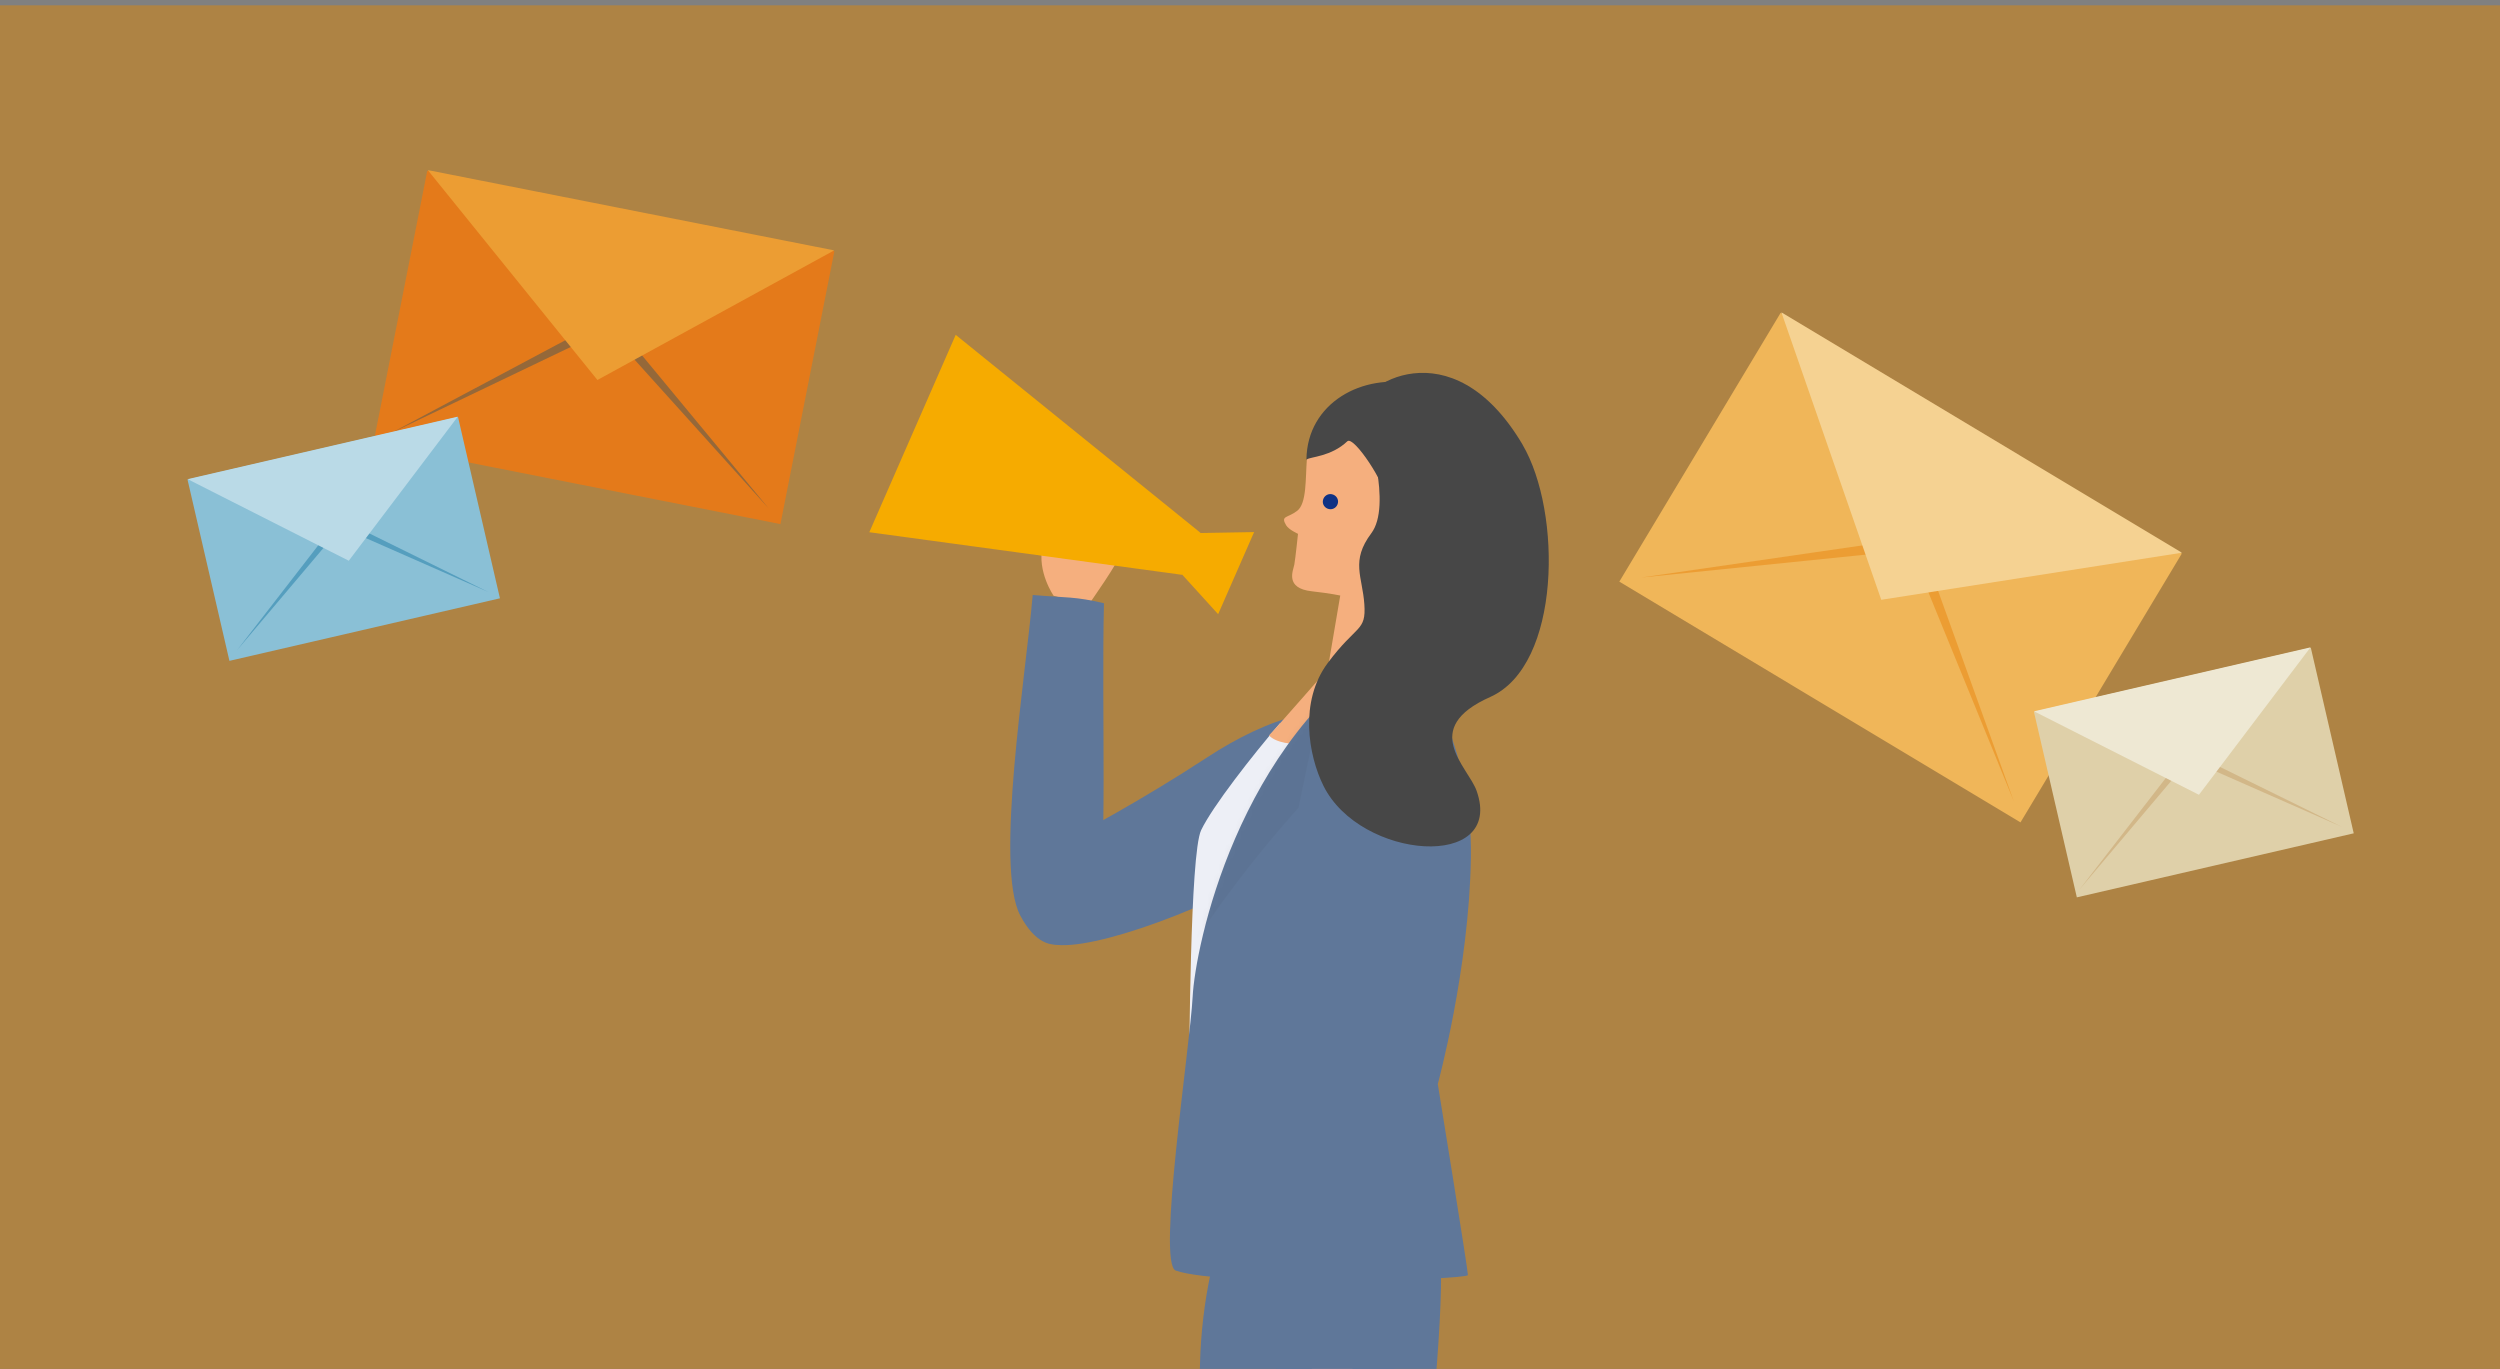 <svg width="440" height="241" viewBox="0 0 440 241" fill="none" xmlns="http://www.w3.org/2000/svg">
<rect x="0" y="0" width="440" height="241" fill="#808080" stroke="none"/>
<g clip-path="url(#clip0_568_994)">
<rect width="440" height="240" transform="translate(0 0.935)" fill="#AE8344"/>
<path d="M313.396 55.055L384 97.428L355.605 144.741L285.001 102.368L313.396 55.055Z" fill="#F0B659"/>
<path d="M354.443 141.052L339.661 99.98L338.207 101.335L354.443 141.052Z" fill="#EC9D33"/>
<path d="M288.806 101.652L332.003 95.376L331.492 97.297L288.806 101.652Z" fill="#EC9D33"/>
<path d="M313.527 54.972L331.1 105.563L384.016 97.276L313.527 54.972Z" fill="#F5D292"/>
<path d="M75.198 30.066L146.848 44.227L137.358 92.239L65.708 78.078L75.198 30.066Z" fill="#E47A1A"/>
<path d="M135.289 89.488L110.606 59.656L109.806 61.218L135.289 89.488Z" fill="#956839"/>
<path d="M68.671 76.297L102.839 58.101L102.99 59.85L68.671 76.297Z" fill="#956839"/>
<path d="M75.288 29.935L105.145 66.878L146.812 44.069L75.288 29.935Z" fill="#EC9D33"/>
<path d="M357.969 125.269L406.703 114L414.256 146.664L365.523 157.934L357.969 125.269Z" fill="#DFD0A9"/>
<path d="M412.197 145.547L388.4 133.838L388.344 135.04L412.197 145.547Z" fill="#D2B788"/>
<path d="M365.941 156.617L383.083 134.472L383.703 135.583L365.941 156.617Z" fill="#D2B788"/>
<path d="M357.987 125.189L387.014 139.882L406.643 113.935L357.987 125.189Z" fill="#EEE8D3"/>
<path d="M33 84.396L80.609 73.387L87.988 105.301L40.379 116.31L33 84.396Z" fill="#8AC0D6"/>
<path d="M85.988 104.214L62.742 92.767L62.68 93.954L85.988 104.214Z" fill="#559EBE"/>
<path d="M41.711 114.445L57.571 93.961L58.147 94.998L41.711 114.445Z" fill="#559EBE"/>
<path d="M33.028 84.33L61.385 98.69L80.568 73.332L33.028 84.33Z" fill="#BADAE7"/>
<path d="M231.798 148.422C240.625 142.565 249.377 138.685 242.063 129.209C235.924 121.257 222.206 126.923 212.565 133.232C200.695 140.994 190.263 146.518 186.593 148.422C177.937 152.898 178.32 166.161 186.786 166.35C195.226 166.565 217.001 158.231 231.823 148.399L231.798 148.422Z" fill="#5F7799"/>
<path d="M191.51 106.547C191.51 106.547 197.385 98.262 197.264 97.214C197.193 96.667 199.158 93.619 193.548 97.762C193.548 96.215 198.656 87.31 198.105 86.286C196.977 84.167 192.996 83.358 191.293 84.834C189.59 86.31 184.507 91.667 183.499 96.143C182.492 100.619 185.442 104.857 185.442 104.857L191.51 106.571V106.547Z" fill="#F5AF7E"/>
<path d="M179.571 161.142C175.016 152.571 180.578 118.715 181.754 104.716C187.941 105.24 189.092 104.954 194.297 106.168C193.841 125.049 194.992 152.881 193.073 159.023C191.154 165.141 184.608 170.618 179.571 161.142Z" fill="#5F7799"/>
<path d="M208.061 101.171L211.275 93.767L168.204 58.935L153 93.671L208.061 101.171Z" fill="#F6AB00"/>
<path d="M205.328 98.122L207.174 93.885L220.723 93.647L214.392 108.098L205.328 98.122Z" fill="#F6AB00"/>
<path d="M239.265 212.007C243.87 217.602 231.998 302.05 231.998 302.05L209.265 296.98C209.265 296.98 210.918 251.863 211.207 239.887C211.686 219.91 220.271 188.889 239.265 212.03V212.007Z" fill="#5F7799"/>
<path d="M252.571 216.335C257.176 221.93 245.306 306.38 245.306 306.38L222.571 301.308C222.571 301.308 224.226 256.191 224.513 244.215C224.992 224.24 233.577 193.217 252.571 216.36V216.335Z" fill="#5F7799"/>
<path d="M225.236 127.351C220.463 132.898 213.389 141.946 211.399 146.112C209.409 150.279 209.361 186.635 209.263 188.586C209.167 190.538 210.608 218.491 210.608 218.491C210.608 218.491 218.377 221.728 224.468 220.966C230.559 220.205 234.277 139.088 234.277 139.088L233.63 130.708L225.259 127.327L225.236 127.351Z" fill="#EDEFF6"/>
<path d="M235.714 115.413C235.714 115.413 225.186 127.532 223.34 129.436C225.882 132.079 234.3 130.77 236.17 129.151C238.041 127.508 239.936 121.008 239.936 121.008L235.691 115.413H235.714Z" fill="#F5AF7E"/>
<path d="M245.258 113.435C250.462 117.387 259.191 131.362 258.879 151.005C258.566 170.646 253.052 190.789 253.052 190.789C253.052 190.789 258.375 223.525 258.352 224.406C258.327 225.287 215.041 226.502 206.934 223.621C203.576 222.431 209.476 184.003 209.909 175.408C210.34 166.813 217.701 130.267 245.258 113.435Z" fill="#5F7799"/>
<g opacity="0.2">
<mask id="mask0_568_994" style="mask-type:alpha" maskUnits="userSpaceOnUse" x="205" y="113" width="54" height="113">
<g opacity="0.2">
<path d="M245.246 113.422C250.45 117.374 259.179 131.35 258.867 150.992C258.555 170.633 253.04 190.777 253.04 190.777C253.04 190.777 258.363 223.512 258.34 224.393C258.315 225.275 215.029 226.489 206.923 223.608C203.565 222.419 209.464 183.99 209.897 175.395C210.328 166.8 217.69 130.255 245.246 113.422Z" fill="#277E7F"/>
</g>
</mask>
<g mask="url(#mask0_568_994)">
<g style="mix-blend-mode:multiply">
<path d="M245.252 113.418L238.274 132.299L230.671 131.918L228.537 142.179C228.537 142.179 207.745 164.821 201.462 182.821C195.179 200.82 208.871 135.155 208.871 135.155L245.229 113.395L245.252 113.418Z" fill="#231815"/>
</g>
</g>
</g>
<path d="M238.179 235.213C236.884 242.879 240.985 250.259 239.02 256.521C238.539 258.046 237.508 257.546 236.501 257.306C235.589 258.902 234.294 259.117 233.599 258.712C232.687 260.212 230.961 259.95 229.787 259.879C228.371 260.902 226.812 260.735 226.404 259.712C225.996 258.687 225.853 256.046 225.83 255.592C225.469 254.855 224.653 252.451 224.918 250.999C225.182 249.545 228.251 244.974 230.097 242.808C231.944 240.617 230.53 234.38 230.53 234.38L238.179 235.213Z" fill="#F5AF7E"/>
<path d="M244.995 243.62L227.223 242.739C227.223 242.739 232.691 189.456 232.236 185.86C231.78 182.29 228.663 150.362 230.581 138.601C232.5 126.839 249.239 124.173 252.429 140.053C255.618 155.933 253.651 180.813 252.885 187.622C252.116 194.432 244.995 243.645 244.995 243.645V243.62Z" fill="#5F7799"/>
<path d="M245.113 105.43C251.252 104.621 269.861 92.002 261.132 76.717C258.182 71.551 253.673 68.622 249.022 67.598C239.861 65.599 230.051 70.884 229.933 80.86C240.987 85.121 245.088 105.454 245.088 105.454L245.113 105.43Z" fill="#474747"/>
<path d="M245.811 116.024C245.811 114.215 245.501 106.739 245.549 105.501C244.302 103.477 247.947 98.073 247.658 96.763C254.542 92.573 249.265 86.24 246.7 89.382C244.108 92.501 243.269 93.073 242.861 92.454C242.43 91.835 243.581 89.621 243.798 87.525C244.012 85.454 238.281 76.597 237.13 77.669C234.276 80.383 230.608 80.383 230.008 80.859C229.744 84.24 230.008 88.597 228.305 89.906C226.603 91.216 225.331 90.716 226.363 92.454C226.842 93.24 228.449 93.954 228.449 93.954C228.449 93.954 227.993 98.311 227.802 99.358C227.61 100.406 226.051 103.549 230.92 104.072C234.132 104.43 235.883 104.811 235.883 104.811L233.316 119.905C233.316 119.905 246.867 124.738 245.859 116L245.811 116.024Z" fill="#F5AF7E"/>
<path d="M232.837 88.054C232.693 88.768 233.172 89.459 233.915 89.601C234.636 89.744 235.331 89.268 235.475 88.53C235.618 87.816 235.139 87.125 234.396 86.982C233.676 86.84 232.981 87.316 232.837 88.054Z" fill="#0F3284"/>
<path d="M267.968 78.262C274.923 90.071 274.779 117.094 262.285 122.665C249.765 128.237 258.375 134.927 259.886 139.189C264.85 153.283 239.429 151.402 232.932 138.308C230.269 132.951 228.614 123.475 233.698 116.666C238.782 109.856 240.461 111.214 240.124 106.333C239.789 101.452 237.678 98.761 241.348 93.857C245.018 88.952 240.774 75.739 239.789 72.001C238.807 68.263 255.354 56.882 267.993 78.286L267.968 78.262Z" fill="#474747"/>
</g>
<defs>
<clipPath id="clip0_568_994">
<rect width="440" height="240" fill="white" transform="translate(0 0.935)"/>
</clipPath>
</defs>
</svg>
